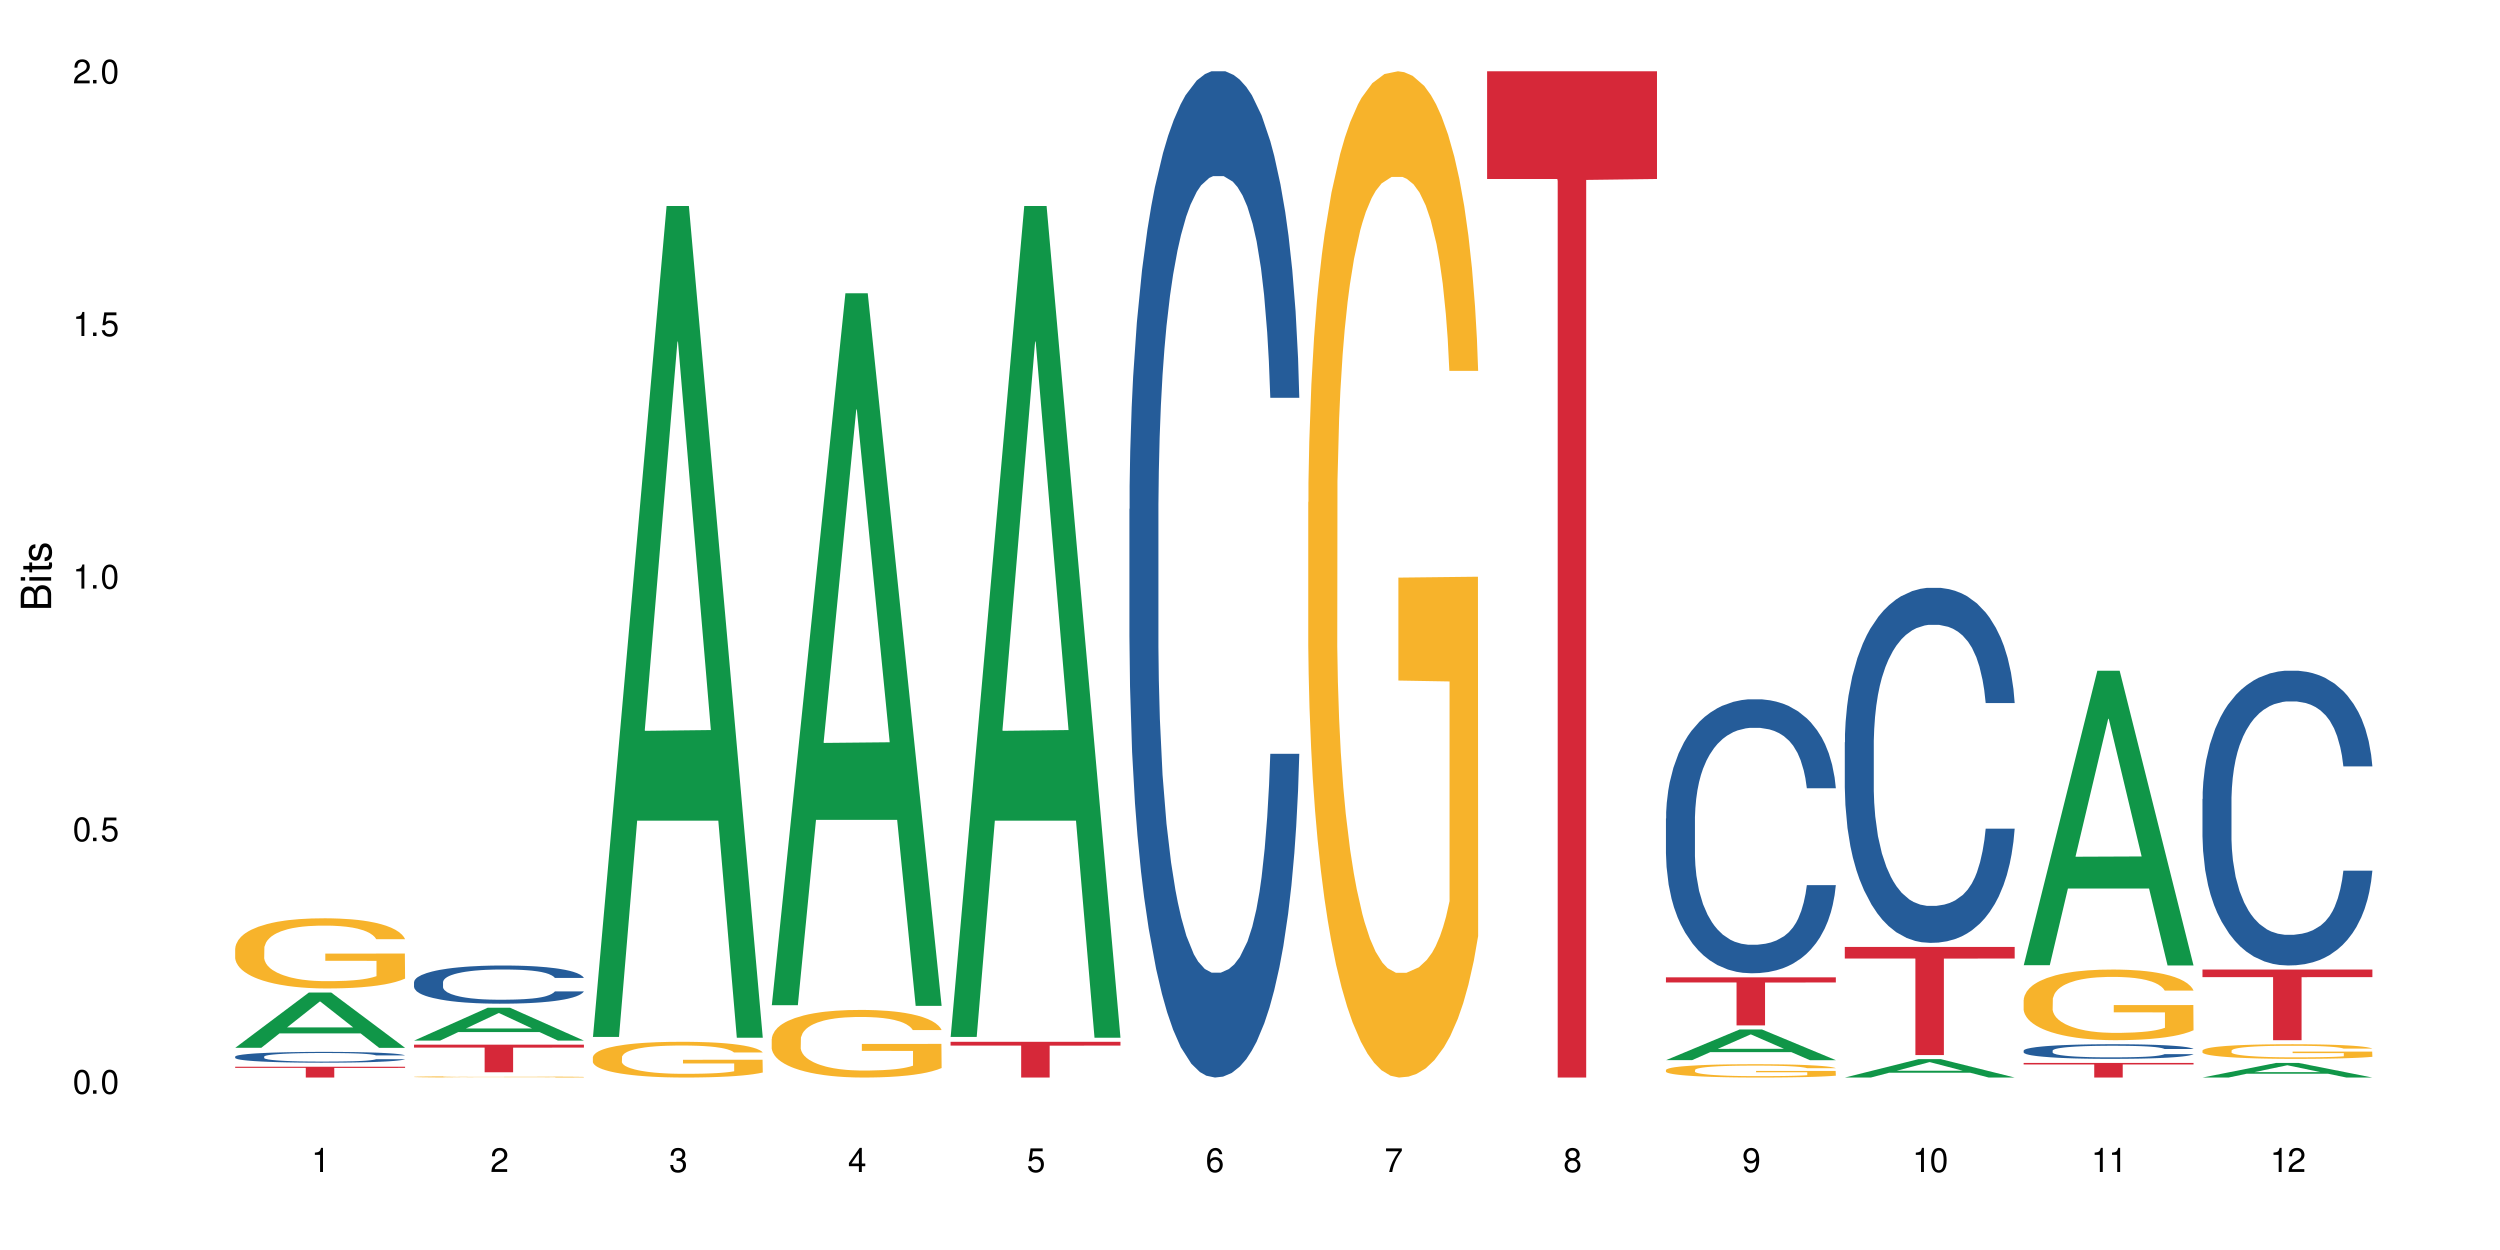 <?xml version="1.0" encoding="UTF-8"?>
<svg xmlns="http://www.w3.org/2000/svg" xmlns:xlink="http://www.w3.org/1999/xlink" width="720" height="360" viewBox="0 0 720 360">
<defs>
<g>
<g id="glyph-0-0">
</g>
<g id="glyph-0-1">
<path d="M 2.641 -6.938 C 2 -6.938 1.422 -6.656 1.078 -6.172 C 0.641 -5.562 0.406 -4.641 0.406 -3.359 C 0.406 -1.016 1.188 0.219 2.641 0.219 C 4.078 0.219 4.859 -1.016 4.859 -3.297 C 4.859 -4.641 4.656 -5.547 4.203 -6.172 C 3.844 -6.656 3.281 -6.938 2.641 -6.938 Z M 2.641 -6.188 C 3.547 -6.188 4 -5.25 4 -3.375 C 4 -1.406 3.562 -0.484 2.625 -0.484 C 1.734 -0.484 1.281 -1.438 1.281 -3.344 C 1.281 -5.25 1.734 -6.188 2.641 -6.188 Z M 2.641 -6.188 "/>
</g>
<g id="glyph-0-2">
<path d="M 1.828 -1 L 0.828 -1 L 0.828 0 L 1.828 0 Z M 1.828 -1 "/>
</g>
<g id="glyph-0-3">
<path d="M 4.562 -6.797 L 1.062 -6.797 L 0.547 -3.094 L 1.328 -3.094 C 1.719 -3.562 2.047 -3.734 2.578 -3.734 C 3.484 -3.734 4.062 -3.109 4.062 -2.094 C 4.062 -1.125 3.484 -0.531 2.578 -0.531 C 1.828 -0.531 1.375 -0.906 1.188 -1.672 L 0.328 -1.672 C 0.453 -1.109 0.547 -0.844 0.75 -0.594 C 1.125 -0.078 1.828 0.219 2.594 0.219 C 3.969 0.219 4.922 -0.781 4.922 -2.219 C 4.922 -3.562 4.031 -4.484 2.719 -4.484 C 2.25 -4.484 1.859 -4.359 1.469 -4.062 L 1.734 -5.969 L 4.562 -5.969 Z M 4.562 -6.797 "/>
</g>
<g id="glyph-0-4">
<path d="M 2.484 -4.938 L 2.484 0 L 3.328 0 L 3.328 -6.938 L 2.766 -6.938 C 2.469 -5.875 2.281 -5.734 0.984 -5.562 L 0.984 -4.938 Z M 2.484 -4.938 "/>
</g>
<g id="glyph-0-5">
<path d="M 4.859 -0.828 L 1.281 -0.828 C 1.359 -1.406 1.672 -1.781 2.5 -2.281 L 3.469 -2.828 C 4.406 -3.344 4.906 -4.062 4.906 -4.906 C 4.906 -5.484 4.672 -6.031 4.266 -6.406 C 3.859 -6.766 3.375 -6.938 2.719 -6.938 C 1.859 -6.938 1.219 -6.625 0.844 -6.031 C 0.609 -5.672 0.5 -5.234 0.484 -4.531 L 1.328 -4.531 C 1.359 -5.016 1.406 -5.281 1.531 -5.516 C 1.75 -5.938 2.188 -6.203 2.703 -6.203 C 3.469 -6.203 4.031 -5.641 4.031 -4.891 C 4.031 -4.344 3.719 -3.859 3.125 -3.516 L 2.234 -3 C 0.812 -2.172 0.406 -1.531 0.328 -0.016 L 4.859 -0.016 Z M 4.859 -0.828 "/>
</g>
<g id="glyph-0-6">
<path d="M 2.125 -3.188 L 2.578 -3.188 C 3.5 -3.188 3.984 -2.766 3.984 -1.922 C 3.984 -1.062 3.469 -0.531 2.594 -0.531 C 1.656 -0.531 1.203 -1 1.156 -2.016 L 0.312 -2.016 C 0.344 -1.453 0.438 -1.094 0.609 -0.781 C 0.953 -0.109 1.625 0.219 2.547 0.219 C 3.953 0.219 4.859 -0.625 4.859 -1.938 C 4.859 -2.828 4.516 -3.297 3.703 -3.594 C 4.344 -3.844 4.656 -4.328 4.656 -5.031 C 4.656 -6.219 3.875 -6.938 2.578 -6.938 C 1.203 -6.938 0.484 -6.172 0.453 -4.703 L 1.297 -4.703 C 1.312 -5.125 1.344 -5.359 1.453 -5.578 C 1.641 -5.969 2.062 -6.203 2.594 -6.203 C 3.344 -6.203 3.797 -5.75 3.797 -5 C 3.797 -4.516 3.609 -4.219 3.25 -4.047 C 3.016 -3.953 2.703 -3.922 2.125 -3.906 Z M 2.125 -3.188 "/>
</g>
<g id="glyph-0-7">
<path d="M 3.141 -1.672 L 3.141 0 L 3.984 0 L 3.984 -1.672 L 4.984 -1.672 L 4.984 -2.438 L 3.984 -2.438 L 3.984 -6.938 L 3.359 -6.938 L 0.266 -2.578 L 0.266 -1.672 Z M 3.141 -2.438 L 1 -2.438 L 3.141 -5.5 Z M 3.141 -2.438 "/>
</g>
<g id="glyph-0-8">
<path d="M 4.781 -5.125 C 4.609 -6.266 3.891 -6.938 2.844 -6.938 C 2.094 -6.938 1.422 -6.578 1.031 -5.953 C 0.594 -5.266 0.406 -4.422 0.406 -3.172 C 0.406 -2 0.578 -1.25 0.984 -0.641 C 1.359 -0.078 1.953 0.219 2.703 0.219 C 3.984 0.219 4.922 -0.75 4.922 -2.094 C 4.922 -3.375 4.062 -4.281 2.844 -4.281 C 2.172 -4.281 1.641 -4.031 1.281 -3.516 C 1.281 -5.234 1.828 -6.188 2.797 -6.188 C 3.391 -6.188 3.797 -5.797 3.938 -5.125 Z M 2.734 -3.531 C 3.547 -3.531 4.062 -2.953 4.062 -2.031 C 4.062 -1.156 3.484 -0.531 2.703 -0.531 C 1.922 -0.531 1.328 -1.188 1.328 -2.078 C 1.328 -2.938 1.906 -3.531 2.734 -3.531 Z M 2.734 -3.531 "/>
</g>
<g id="glyph-0-9">
<path d="M 4.984 -6.797 L 0.438 -6.797 L 0.438 -5.969 L 4.109 -5.969 C 2.5 -3.656 1.828 -2.234 1.328 0 L 2.219 0 C 2.594 -2.172 3.453 -4.047 4.984 -6.094 Z M 4.984 -6.797 "/>
</g>
<g id="glyph-0-10">
<path d="M 3.75 -3.656 C 4.469 -4.094 4.688 -4.438 4.688 -5.078 C 4.688 -6.172 3.844 -6.938 2.641 -6.938 C 1.438 -6.938 0.594 -6.172 0.594 -5.094 C 0.594 -4.438 0.812 -4.094 1.516 -3.656 C 0.734 -3.266 0.359 -2.703 0.359 -1.922 C 0.359 -0.656 1.281 0.219 2.641 0.219 C 3.984 0.219 4.922 -0.656 4.922 -1.922 C 4.922 -2.703 4.531 -3.266 3.75 -3.656 Z M 2.641 -6.188 C 3.359 -6.188 3.812 -5.75 3.812 -5.062 C 3.812 -4.406 3.344 -3.984 2.641 -3.984 C 1.922 -3.984 1.453 -4.406 1.453 -5.078 C 1.453 -5.75 1.922 -6.188 2.641 -6.188 Z M 2.641 -3.266 C 3.484 -3.266 4.062 -2.719 4.062 -1.906 C 4.062 -1.078 3.484 -0.531 2.625 -0.531 C 1.797 -0.531 1.219 -1.094 1.219 -1.906 C 1.219 -2.719 1.781 -3.266 2.641 -3.266 Z M 2.641 -3.266 "/>
</g>
<g id="glyph-0-11">
<path d="M 0.516 -1.578 C 0.672 -0.453 1.406 0.219 2.438 0.219 C 3.188 0.219 3.859 -0.141 4.266 -0.766 C 4.688 -1.453 4.891 -2.297 4.891 -3.547 C 4.891 -4.719 4.703 -5.453 4.312 -6.078 C 3.938 -6.641 3.344 -6.938 2.594 -6.938 C 1.297 -6.938 0.359 -5.969 0.359 -4.625 C 0.359 -3.344 1.234 -2.453 2.453 -2.453 C 3.094 -2.453 3.578 -2.672 4.016 -3.203 C 4 -1.484 3.469 -0.531 2.5 -0.531 C 1.906 -0.531 1.484 -0.906 1.359 -1.578 Z M 2.578 -6.203 C 3.375 -6.203 3.969 -5.531 3.969 -4.641 C 3.969 -3.797 3.391 -3.188 2.547 -3.188 C 1.734 -3.188 1.234 -3.766 1.234 -4.688 C 1.234 -5.562 1.797 -6.203 2.578 -6.203 Z M 2.578 -6.203 "/>
</g>
<g id="glyph-1-0">
</g>
<g id="glyph-1-1">
<path d="M 0 -0.953 L 0 -4.891 C 0 -5.719 -0.234 -6.344 -0.734 -6.797 C -1.188 -7.234 -1.812 -7.469 -2.5 -7.469 C -3.547 -7.469 -4.188 -7 -4.625 -5.875 C -4.984 -6.688 -5.625 -7.094 -6.531 -7.094 C -7.172 -7.094 -7.734 -6.859 -8.141 -6.391 C -8.562 -5.922 -8.75 -5.344 -8.75 -4.5 L -8.75 -0.953 Z M -4.984 -2.062 L -7.766 -2.062 L -7.766 -4.219 C -7.766 -4.844 -7.688 -5.203 -7.453 -5.5 C -7.219 -5.812 -6.859 -5.969 -6.375 -5.969 C -5.891 -5.969 -5.531 -5.812 -5.297 -5.5 C -5.062 -5.203 -4.984 -4.844 -4.984 -4.219 Z M -0.984 -2.062 L -4 -2.062 L -4 -4.781 C -4 -5.766 -3.438 -6.359 -2.484 -6.359 C -1.547 -6.359 -0.984 -5.766 -0.984 -4.781 Z M -0.984 -2.062 "/>
</g>
<g id="glyph-1-2">
<path d="M -6.281 -1.797 L -6.281 -0.797 L 0 -0.797 L 0 -1.797 Z M -8.75 -1.797 L -8.75 -0.797 L -7.484 -0.797 L -7.484 -1.797 Z M -8.75 -1.797 "/>
</g>
<g id="glyph-1-3">
<path d="M -6.281 -3.047 L -6.281 -2.016 L -8.016 -2.016 L -8.016 -1.016 L -6.281 -1.016 L -6.281 -0.172 L -5.469 -0.172 L -5.469 -1.016 L -0.719 -1.016 C -0.078 -1.016 0.281 -1.453 0.281 -2.234 C 0.281 -2.5 0.25 -2.719 0.188 -3.047 L -0.641 -3.047 C -0.609 -2.906 -0.594 -2.766 -0.594 -2.562 C -0.594 -2.141 -0.719 -2.016 -1.156 -2.016 L -5.469 -2.016 L -5.469 -3.047 Z M -6.281 -3.047 "/>
</g>
<g id="glyph-1-4">
<path d="M -4.531 -5.25 C -5.766 -5.25 -6.469 -4.422 -6.469 -2.969 C -6.469 -1.516 -5.719 -0.562 -4.547 -0.562 C -3.562 -0.562 -3.094 -1.062 -2.734 -2.562 L -2.516 -3.484 C -2.344 -4.188 -2.094 -4.469 -1.641 -4.469 C -1.047 -4.469 -0.641 -3.875 -0.641 -3 C -0.641 -2.453 -0.797 -2 -1.062 -1.75 C -1.25 -1.594 -1.422 -1.531 -1.875 -1.469 L -1.875 -0.406 C -0.422 -0.453 0.281 -1.266 0.281 -2.922 C 0.281 -4.5 -0.5 -5.516 -1.719 -5.516 C -2.656 -5.516 -3.172 -4.984 -3.469 -3.734 L -3.703 -2.766 C -3.891 -1.953 -4.156 -1.609 -4.594 -1.609 C -5.188 -1.609 -5.547 -2.125 -5.547 -2.938 C -5.547 -3.75 -5.203 -4.172 -4.531 -4.203 Z M -4.531 -5.25 "/>
</g>
</g>
</defs>
<rect x="-72" y="-36" width="864" height="432" fill="rgb(100%, 100%, 100%)" fill-opacity="1"/>
<path fill-rule="nonzero" fill="rgb(6.275%, 58.824%, 28.235%)" fill-opacity="1" d="M 67.73 301.766 L 67.785 301.75 L 88.957 285.844 L 95.387 285.844 L 116.664 301.781 L 109.188 301.781 L 103.855 297.621 L 80.488 297.621 L 75.258 301.766 L 67.73 301.766 L 82.734 295.898 L 101.711 295.887 L 92.25 288.449 L 92.145 288.434 L 92.039 288.477 L 82.684 295.887 L 82.734 295.898 Z M 67.73 301.766 "/>
<path fill-rule="nonzero" fill="rgb(14.51%, 36.078%, 60%)" fill-opacity="1" d="M 67.73 304.301 L 67.789 304.297 L 67.789 304.227 L 67.969 304.121 L 68.387 303.984 L 68.805 303.891 L 69.879 303.723 L 71.371 303.559 L 72.922 303.434 L 74.055 303.359 L 75.07 303.305 L 77.398 303.199 L 78.891 303.145 L 80.5 303.098 L 82.469 303.047 L 83.902 303.02 L 87.125 302.973 L 89.512 302.953 L 91.363 302.945 L 95.359 302.945 L 97.746 302.957 L 99.477 302.973 L 101.387 302.992 L 102.996 303.02 L 105.801 303.082 L 108.309 303.16 L 109.441 303.207 L 111.234 303.297 L 112.605 303.379 L 113.559 303.453 L 114.633 303.559 L 115.59 303.688 L 116.305 303.832 L 116.664 303.957 L 108.309 303.957 L 107.891 303.84 L 107.414 303.754 L 106.52 303.637 L 105.625 303.555 L 104.371 303.473 L 103.238 303.418 L 101.684 303.363 L 100.312 303.328 L 98.879 303.305 L 97.508 303.285 L 94.883 303.27 L 91.84 303.27 L 90.707 303.273 L 88.379 303.297 L 87.125 303.316 L 85.336 303.359 L 84.082 303.395 L 82.59 303.453 L 81.574 303.5 L 80.32 303.574 L 79.426 303.641 L 78.414 303.734 L 77.816 303.805 L 77.277 303.883 L 76.801 303.977 L 76.441 304.078 L 76.203 304.184 L 76.086 304.285 L 76.086 304.727 L 76.203 304.828 L 76.504 304.949 L 77.277 305.121 L 78.414 305.273 L 79.727 305.391 L 80.977 305.477 L 81.695 305.516 L 82.648 305.562 L 84.141 305.617 L 86.289 305.676 L 87.543 305.699 L 89.453 305.723 L 91.422 305.734 L 94.047 305.734 L 96.375 305.723 L 97.926 305.707 L 99.535 305.684 L 101.746 305.637 L 103.117 305.59 L 104.312 305.535 L 105.207 305.484 L 105.801 305.438 L 106.699 305.348 L 107.414 305.254 L 107.949 305.152 L 108.309 305.055 L 116.664 305.055 L 116.305 305.168 L 115.77 305.281 L 115.23 305.363 L 114.395 305.461 L 113.441 305.551 L 112.066 305.648 L 110.934 305.715 L 109.441 305.785 L 108.07 305.84 L 106.578 305.891 L 104.371 305.945 L 102.938 305.973 L 101.387 306 L 99.535 306.023 L 97.211 306.043 L 94.703 306.055 L 92.375 306.059 L 89.871 306.051 L 88.02 306.039 L 85.574 306.016 L 82.531 305.965 L 80.32 305.91 L 78.59 305.855 L 77.102 305.797 L 75.43 305.723 L 73.281 305.598 L 71.969 305.5 L 71.074 305.418 L 70.059 305.309 L 69.344 305.211 L 68.508 305.051 L 67.91 304.848 L 67.73 304.691 Z M 67.73 304.301 "/>
<path fill-rule="nonzero" fill="rgb(96.863%, 70.196%, 16.863%)" fill-opacity="1" d="M 67.73 273.125 L 67.789 273.105 L 67.789 272.734 L 68.031 271.906 L 68.625 270.762 L 69.402 269.82 L 70.238 269.082 L 70.773 268.695 L 71.668 268.141 L 72.445 267.734 L 74.414 266.902 L 76.922 266.129 L 78.293 265.797 L 79.844 265.48 L 82.051 265.133 L 83.066 265 L 86.172 264.707 L 89.691 264.523 L 93.57 264.465 L 95.359 264.484 L 97.805 264.559 L 101.148 264.762 L 103.059 264.945 L 104.551 265.133 L 106.102 265.371 L 108.012 265.738 L 109.801 266.184 L 111.234 266.625 L 112.664 267.18 L 113.859 267.77 L 114.871 268.418 L 115.77 269.191 L 116.305 269.84 L 116.664 270.484 L 108.367 270.484 L 107.891 269.84 L 107.355 269.34 L 106.461 268.73 L 105.562 268.289 L 104.668 267.938 L 102.996 267.457 L 101.566 267.16 L 99.777 266.902 L 98.047 266.738 L 96.074 266.625 L 94.883 266.59 L 91.719 266.59 L 88.855 266.719 L 87.184 266.867 L 85.992 267.016 L 84.32 267.289 L 83.305 267.512 L 82.707 267.66 L 80.918 268.23 L 79.727 268.75 L 79.07 269.102 L 78.234 269.652 L 77.637 270.152 L 76.98 270.891 L 76.621 271.445 L 76.145 272.699 L 76.086 276.023 L 76.266 276.723 L 76.621 277.48 L 77.102 278.145 L 77.816 278.848 L 78.531 279.383 L 79.785 280.102 L 80.859 280.582 L 81.695 280.895 L 83.305 281.395 L 83.961 281.559 L 85.512 281.891 L 87.125 282.152 L 89.094 282.371 L 90.586 282.484 L 92.973 282.574 L 96.016 282.574 L 99.598 282.465 L 101.863 282.316 L 103.414 282.168 L 104.43 282.039 L 105.684 281.836 L 106.578 281.652 L 107.414 281.449 L 108.43 281.137 L 108.43 276.723 L 93.688 276.707 L 93.688 274.637 L 116.602 274.621 L 116.664 281.836 L 115.41 282.336 L 113.859 282.816 L 112.367 283.184 L 110.816 283.5 L 108.605 283.848 L 106.816 284.07 L 104.07 284.328 L 101.566 284.496 L 98.941 284.605 L 96.613 284.66 L 93.867 284.68 L 91.422 284.645 L 88.797 284.531 L 86.707 284.383 L 84.797 284.199 L 82.887 283.961 L 80.5 283.57 L 78.949 283.258 L 77.34 282.871 L 75.727 282.41 L 74.297 281.91 L 73.34 281.523 L 72.387 281.082 L 71.371 280.527 L 70.418 279.898 L 69.699 279.328 L 69.043 278.68 L 68.566 278.07 L 68.09 277.242 L 67.852 276.574 L 67.73 276.004 Z M 67.73 273.125 "/>
<path fill-rule="nonzero" fill="rgb(83.922%, 15.686%, 22.353%)" fill-opacity="1" d="M 67.73 307.223 L 116.664 307.223 L 116.664 307.555 L 96.27 307.559 L 96.27 310.332 L 88.066 310.332 L 88.066 307.559 L 87.945 307.555 L 67.73 307.555 Z M 67.73 307.223 "/>
<path fill-rule="nonzero" fill="rgb(6.275%, 58.824%, 28.235%)" fill-opacity="1" d="M 119.238 299.691 L 119.289 299.68 L 140.465 290.23 L 146.895 290.23 L 168.172 299.699 L 160.695 299.699 L 155.363 297.227 L 131.996 297.227 L 126.766 299.691 L 119.238 299.691 L 134.242 296.203 L 153.219 296.195 L 143.758 291.777 L 143.652 291.766 L 143.547 291.793 L 134.191 296.195 L 134.242 296.203 Z M 119.238 299.691 "/>
<path fill-rule="nonzero" fill="rgb(14.51%, 36.078%, 60%)" fill-opacity="1" d="M 119.238 282.855 L 119.297 282.848 L 119.297 282.605 L 119.477 282.223 L 119.895 281.742 L 120.312 281.41 L 121.387 280.816 L 122.879 280.246 L 124.43 279.805 L 125.562 279.543 L 126.578 279.34 L 128.906 278.969 L 130.398 278.777 L 132.008 278.609 L 133.977 278.438 L 135.41 278.336 L 138.633 278.176 L 141.02 278.105 L 142.871 278.074 L 146.867 278.074 L 149.254 278.117 L 150.984 278.168 L 152.895 278.246 L 154.504 278.336 L 157.309 278.559 L 159.816 278.84 L 160.949 279 L 162.742 279.312 L 164.113 279.613 L 165.066 279.875 L 166.141 280.246 L 167.098 280.699 L 167.812 281.211 L 168.172 281.641 L 159.816 281.641 L 159.398 281.238 L 158.922 280.93 L 158.027 280.516 L 157.133 280.227 L 155.879 279.934 L 154.746 279.742 L 153.191 279.551 L 151.82 279.434 L 150.387 279.34 L 149.016 279.281 L 146.391 279.223 L 143.348 279.223 L 142.211 279.242 L 139.887 279.32 L 138.633 279.391 L 136.844 279.531 L 135.59 279.664 L 134.098 279.863 L 133.082 280.035 L 131.828 280.297 L 130.934 280.527 L 129.922 280.859 L 129.324 281.109 L 128.785 281.391 L 128.309 281.723 L 127.949 282.074 L 127.711 282.445 L 127.594 282.809 L 127.594 284.363 L 127.711 284.727 L 128.012 285.148 L 128.785 285.762 L 129.922 286.293 L 131.234 286.715 L 132.484 287.016 L 133.203 287.156 L 134.156 287.316 L 135.648 287.52 L 137.797 287.719 L 139.051 287.801 L 140.961 287.879 L 142.93 287.918 L 145.555 287.918 L 147.883 287.879 L 149.434 287.828 L 151.043 287.75 L 153.254 287.578 L 154.625 287.418 L 155.816 287.227 L 156.715 287.035 L 157.309 286.875 L 158.207 286.562 L 158.922 286.223 L 159.457 285.871 L 159.816 285.527 L 168.172 285.527 L 167.812 285.93 L 167.277 286.324 L 166.738 286.613 L 165.902 286.965 L 164.949 287.277 L 163.574 287.629 L 162.441 287.859 L 160.949 288.109 L 159.578 288.301 L 158.086 288.473 L 155.879 288.672 L 154.445 288.773 L 152.895 288.863 L 151.043 288.945 L 148.719 289.016 L 146.211 289.055 L 143.883 289.066 L 141.379 289.043 L 139.527 289.004 L 137.082 288.914 L 134.039 288.734 L 131.828 288.543 L 130.098 288.352 L 128.605 288.152 L 126.938 287.879 L 124.789 287.438 L 123.477 287.098 L 122.582 286.816 L 121.566 286.422 L 120.852 286.07 L 120.016 285.508 L 119.418 284.797 L 119.238 284.242 Z M 119.238 282.855 "/>
<path fill-rule="nonzero" fill="rgb(96.863%, 70.196%, 16.863%)" fill-opacity="1" d="M 119.238 310.129 L 119.297 310.129 L 119.297 310.121 L 119.535 310.109 L 120.133 310.086 L 120.91 310.07 L 121.746 310.059 L 122.281 310.051 L 123.176 310.043 L 123.953 310.035 L 125.922 310.02 L 128.43 310.008 L 129.801 310 L 131.352 309.996 L 133.559 309.988 L 134.574 309.988 L 137.676 309.98 L 141.199 309.977 L 146.867 309.977 L 149.312 309.98 L 152.656 309.98 L 154.566 309.984 L 156.059 309.988 L 157.609 309.992 L 159.52 310 L 161.309 310.008 L 162.742 310.016 L 164.172 310.023 L 165.367 310.035 L 166.379 310.047 L 167.277 310.059 L 167.812 310.07 L 168.172 310.082 L 159.875 310.082 L 159.398 310.07 L 158.863 310.062 L 157.965 310.051 L 157.07 310.043 L 156.176 310.039 L 154.504 310.031 L 153.074 310.023 L 151.281 310.02 L 149.551 310.016 L 140.363 310.016 L 138.691 310.02 L 137.5 310.023 L 135.828 310.027 L 134.812 310.031 L 134.215 310.035 L 132.426 310.043 L 131.234 310.051 L 130.578 310.059 L 129.742 310.07 L 129.145 310.078 L 128.488 310.09 L 128.129 310.102 L 127.652 310.121 L 127.594 310.18 L 127.773 310.191 L 128.129 310.207 L 128.605 310.219 L 129.324 310.23 L 130.039 310.238 L 131.293 310.254 L 132.367 310.262 L 133.203 310.266 L 134.812 310.273 L 135.469 310.277 L 137.02 310.285 L 138.633 310.289 L 140.602 310.293 L 142.094 310.293 L 144.48 310.297 L 147.523 310.297 L 151.105 310.293 L 153.371 310.289 L 154.922 310.289 L 155.938 310.285 L 157.191 310.281 L 158.086 310.277 L 158.922 310.277 L 159.938 310.27 L 159.938 310.191 L 145.195 310.191 L 145.195 310.156 L 168.109 310.156 L 168.172 310.281 L 166.918 310.293 L 165.367 310.301 L 163.875 310.305 L 162.324 310.312 L 160.113 310.316 L 158.324 310.32 L 155.578 310.328 L 153.074 310.328 L 150.449 310.332 L 142.93 310.332 L 140.305 310.328 L 138.215 310.328 L 134.395 310.32 L 132.008 310.312 L 130.457 310.309 L 128.848 310.301 L 127.234 310.293 L 125.801 310.285 L 123.895 310.27 L 122.879 310.258 L 121.926 310.25 L 121.207 310.238 L 120.551 310.227 L 119.598 310.203 L 119.359 310.191 L 119.238 310.18 Z M 119.238 310.129 "/>
<path fill-rule="nonzero" fill="rgb(83.922%, 15.686%, 22.353%)" fill-opacity="1" d="M 119.238 300.863 L 168.172 300.863 L 168.172 301.715 L 147.777 301.723 L 147.777 308.812 L 139.574 308.812 L 139.574 301.73 L 139.453 301.715 L 119.238 301.715 Z M 119.238 300.863 "/>
<path fill-rule="nonzero" fill="rgb(6.275%, 58.824%, 28.235%)" fill-opacity="1" d="M 170.746 298.645 L 170.797 298.422 L 191.973 59.336 L 198.402 59.336 L 219.68 298.871 L 212.203 298.871 L 206.871 236.344 L 183.504 236.344 L 178.273 298.645 L 170.746 298.645 L 185.75 210.48 L 204.727 210.254 L 195.266 98.473 L 195.16 98.246 L 195.055 98.922 L 185.699 210.254 L 185.75 210.48 Z M 170.746 298.645 "/>
<path fill-rule="nonzero" fill="rgb(96.863%, 70.196%, 16.863%)" fill-opacity="1" d="M 170.746 304.445 L 170.805 304.438 L 170.805 304.246 L 171.043 303.824 L 171.641 303.242 L 172.418 302.762 L 173.254 302.387 L 173.789 302.188 L 174.684 301.906 L 175.461 301.699 L 177.43 301.277 L 179.938 300.883 L 181.309 300.711 L 182.859 300.551 L 185.066 300.375 L 186.082 300.309 L 189.184 300.156 L 192.707 300.062 L 196.586 300.035 L 198.375 300.043 L 200.82 300.082 L 204.164 300.184 L 206.074 300.277 L 207.566 300.375 L 209.117 300.496 L 211.027 300.684 L 212.816 300.91 L 214.25 301.137 L 215.68 301.418 L 216.875 301.719 L 217.887 302.047 L 218.785 302.441 L 219.32 302.77 L 219.68 303.102 L 211.383 303.102 L 210.906 302.77 L 210.371 302.516 L 209.473 302.207 L 208.578 301.98 L 207.684 301.801 L 206.012 301.559 L 204.582 301.406 L 202.789 301.277 L 201.059 301.191 L 199.09 301.137 L 197.898 301.117 L 194.734 301.117 L 191.871 301.184 L 190.199 301.258 L 189.008 301.332 L 187.336 301.473 L 186.32 301.586 L 185.723 301.66 L 183.934 301.953 L 182.742 302.215 L 182.086 302.395 L 181.25 302.676 L 180.652 302.93 L 179.996 303.309 L 179.637 303.59 L 179.16 304.23 L 179.102 305.922 L 179.281 306.277 L 179.637 306.664 L 180.113 307.004 L 180.832 307.359 L 181.547 307.633 L 182.801 308 L 183.875 308.246 L 184.711 308.406 L 186.32 308.66 L 186.977 308.742 L 188.527 308.914 L 190.141 309.043 L 192.109 309.156 L 193.602 309.215 L 195.988 309.262 L 199.031 309.262 L 202.613 309.203 L 204.879 309.129 L 206.43 309.055 L 207.445 308.988 L 208.699 308.883 L 209.594 308.789 L 210.43 308.688 L 211.445 308.527 L 211.445 306.277 L 196.703 306.27 L 196.703 305.215 L 219.617 305.207 L 219.68 308.883 L 218.426 309.137 L 216.875 309.383 L 215.383 309.57 L 213.832 309.73 L 211.621 309.91 L 209.832 310.023 L 207.086 310.152 L 204.582 310.238 L 201.957 310.293 L 199.629 310.324 L 196.883 310.332 L 194.438 310.312 L 191.812 310.258 L 189.723 310.184 L 187.812 310.09 L 185.902 309.965 L 183.516 309.77 L 181.965 309.609 L 180.355 309.41 L 178.742 309.176 L 177.309 308.922 L 176.355 308.723 L 175.402 308.5 L 174.387 308.215 L 173.43 307.898 L 172.715 307.605 L 172.059 307.277 L 171.582 306.965 L 171.105 306.543 L 170.867 306.203 L 170.746 305.914 Z M 170.746 304.445 "/>
<path fill-rule="nonzero" fill="rgb(6.275%, 58.824%, 28.235%)" fill-opacity="1" d="M 222.254 289.5 L 222.305 289.309 L 243.48 84.465 L 249.91 84.465 L 271.188 289.691 L 263.711 289.691 L 258.379 236.121 L 235.008 236.121 L 229.781 289.5 L 222.254 289.5 L 237.258 213.961 L 256.234 213.77 L 246.773 117.996 L 246.668 117.805 L 246.562 118.383 L 237.207 213.77 L 237.258 213.961 Z M 222.254 289.5 "/>
<path fill-rule="nonzero" fill="rgb(96.863%, 70.196%, 16.863%)" fill-opacity="1" d="M 222.254 299.199 L 222.312 299.18 L 222.312 298.824 L 222.551 298.023 L 223.148 296.922 L 223.926 296.016 L 224.762 295.305 L 225.297 294.93 L 226.191 294.398 L 226.969 294.004 L 228.938 293.203 L 231.445 292.457 L 232.816 292.137 L 234.367 291.836 L 236.574 291.496 L 237.59 291.371 L 240.691 291.09 L 244.215 290.91 L 248.094 290.855 L 249.883 290.875 L 252.328 290.945 L 255.672 291.141 L 257.582 291.32 L 259.07 291.496 L 260.625 291.73 L 262.535 292.086 L 264.324 292.512 L 265.754 292.938 L 267.188 293.473 L 268.383 294.039 L 269.395 294.664 L 270.289 295.41 L 270.828 296.031 L 271.188 296.656 L 262.891 296.656 L 262.414 296.031 L 261.875 295.551 L 260.98 294.965 L 260.086 294.539 L 259.191 294.199 L 257.52 293.738 L 256.09 293.453 L 254.297 293.203 L 252.566 293.043 L 250.598 292.938 L 249.406 292.902 L 246.242 292.902 L 243.379 293.027 L 241.707 293.168 L 240.516 293.312 L 238.844 293.578 L 237.828 293.793 L 237.23 293.934 L 235.441 294.484 L 234.25 294.984 L 233.59 295.32 L 232.758 295.855 L 232.16 296.336 L 231.504 297.047 L 231.145 297.582 L 230.668 298.789 L 230.609 301.992 L 230.785 302.668 L 231.145 303.395 L 231.621 304.035 L 232.34 304.711 L 233.055 305.227 L 234.309 305.922 L 235.383 306.383 L 236.219 306.688 L 237.828 307.168 L 238.484 307.328 L 240.035 307.648 L 241.648 307.895 L 243.617 308.109 L 245.109 308.215 L 247.496 308.305 L 250.539 308.305 L 254.121 308.199 L 256.387 308.055 L 257.938 307.914 L 258.953 307.789 L 260.207 307.594 L 261.102 307.414 L 261.938 307.219 L 262.949 306.918 L 262.949 302.668 L 248.211 302.648 L 248.211 300.656 L 271.125 300.641 L 271.188 307.594 L 269.934 308.074 L 268.383 308.535 L 266.891 308.891 L 265.34 309.195 L 263.129 309.531 L 261.34 309.746 L 258.594 309.996 L 256.09 310.156 L 253.465 310.262 L 251.137 310.316 L 248.391 310.332 L 245.945 310.297 L 243.32 310.191 L 241.23 310.047 L 239.32 309.871 L 237.41 309.641 L 235.023 309.266 L 233.473 308.965 L 231.859 308.59 L 230.25 308.145 L 228.816 307.664 L 227.863 307.293 L 226.91 306.863 L 225.895 306.332 L 224.938 305.727 L 224.223 305.176 L 223.566 304.551 L 223.09 303.965 L 222.613 303.164 L 222.375 302.523 L 222.254 301.973 Z M 222.254 299.199 "/>
<path fill-rule="nonzero" fill="rgb(6.275%, 58.824%, 28.235%)" fill-opacity="1" d="M 273.762 298.645 L 273.812 298.422 L 294.984 59.336 L 301.418 59.336 L 322.695 298.871 L 315.219 298.871 L 309.887 236.344 L 286.516 236.344 L 281.289 298.645 L 273.762 298.645 L 288.766 210.48 L 307.742 210.254 L 298.281 98.473 L 298.176 98.246 L 298.07 98.922 L 288.711 210.254 L 288.766 210.48 Z M 273.762 298.645 "/>
<path fill-rule="nonzero" fill="rgb(83.922%, 15.686%, 22.353%)" fill-opacity="1" d="M 273.762 300.035 L 322.695 300.035 L 322.695 301.137 L 302.301 301.148 L 302.301 310.332 L 294.094 310.332 L 294.094 301.156 L 293.977 301.137 L 273.762 301.137 Z M 273.762 300.035 "/>
<path fill-rule="nonzero" fill="rgb(14.51%, 36.078%, 60%)" fill-opacity="1" d="M 325.27 146.621 L 325.328 146.355 L 325.328 140 L 325.508 129.934 L 325.926 117.215 L 326.344 108.477 L 327.418 92.844 L 328.91 77.746 L 330.461 66.09 L 331.594 59.203 L 332.609 53.902 L 334.938 44.102 L 336.43 39.07 L 338.039 34.566 L 340.008 30.062 L 341.441 27.414 L 344.664 23.176 L 347.051 21.32 L 348.898 20.527 L 352.898 20.527 L 355.285 21.586 L 357.016 22.91 L 358.926 25.031 L 360.535 27.414 L 363.34 33.242 L 365.848 40.66 L 366.98 44.898 L 368.77 53.109 L 370.145 61.055 L 371.098 67.945 L 372.172 77.746 L 373.129 89.668 L 373.844 103.176 L 374.199 114.566 L 365.848 114.566 L 365.43 103.973 L 364.953 95.758 L 364.055 84.898 L 363.16 77.215 L 361.91 69.535 L 360.773 64.5 L 359.223 59.469 L 357.852 56.289 L 356.418 53.902 L 355.047 52.316 L 352.422 50.727 L 349.379 50.727 L 348.242 51.254 L 345.914 53.375 L 344.664 55.23 L 342.871 58.938 L 341.621 62.383 L 340.129 67.68 L 339.113 72.184 L 337.859 79.07 L 336.965 85.164 L 335.949 93.906 L 335.355 100.527 L 334.816 107.945 L 334.34 116.688 L 333.98 125.957 L 333.742 135.762 L 333.625 145.297 L 333.625 186.355 L 333.742 195.895 L 334.039 207.02 L 334.816 223.18 L 335.949 237.219 L 337.262 248.344 L 338.516 256.293 L 339.234 260 L 340.188 264.238 L 341.68 269.535 L 343.828 274.836 L 345.082 276.953 L 346.988 279.074 L 348.961 280.133 L 351.586 280.133 L 353.914 279.074 L 355.465 277.75 L 357.074 275.629 L 359.281 271.125 L 360.656 266.887 L 361.848 261.855 L 362.742 256.82 L 363.34 252.582 L 364.234 244.371 L 364.953 235.363 L 365.488 226.094 L 365.848 217.086 L 374.199 217.086 L 373.844 227.684 L 373.305 238.012 L 372.77 245.695 L 371.934 254.969 L 370.98 263.18 L 369.605 272.449 L 368.473 278.543 L 366.98 285.168 L 365.609 290.199 L 364.117 294.703 L 361.91 300 L 360.477 302.648 L 358.926 305.035 L 357.074 307.152 L 354.746 309.008 L 352.242 310.066 L 349.914 310.332 L 347.406 309.801 L 345.559 308.742 L 343.109 306.359 L 340.066 301.59 L 337.859 296.559 L 336.129 291.523 L 334.637 286.227 L 332.965 279.074 L 330.82 267.418 L 329.504 258.41 L 328.609 250.992 L 327.598 240.664 L 326.879 231.391 L 326.043 216.555 L 325.449 197.746 L 325.27 183.18 Z M 325.27 146.621 "/>
<path fill-rule="nonzero" fill="rgb(96.863%, 70.196%, 16.863%)" fill-opacity="1" d="M 376.777 144.652 L 376.836 144.387 L 376.836 139.094 L 377.074 127.184 L 377.672 110.777 L 378.449 97.277 L 379.281 86.691 L 379.82 81.133 L 380.715 73.195 L 381.492 67.371 L 383.461 55.461 L 385.965 44.348 L 387.34 39.582 L 388.891 35.082 L 391.098 30.055 L 392.113 28.203 L 395.215 23.965 L 398.734 21.32 L 402.613 20.527 L 404.406 20.789 L 406.852 21.848 L 410.195 24.762 L 412.102 27.406 L 413.594 30.055 L 415.148 33.496 L 417.055 38.789 L 418.848 45.141 L 420.277 51.492 L 421.711 59.43 L 422.902 67.902 L 423.918 77.164 L 424.812 88.281 L 425.352 97.543 L 425.707 106.805 L 417.414 106.805 L 416.938 97.543 L 416.398 90.398 L 415.504 81.664 L 414.609 75.312 L 413.715 70.281 L 412.043 63.402 L 410.609 59.168 L 408.82 55.461 L 407.09 53.078 L 405.121 51.492 L 403.93 50.961 L 400.766 50.961 L 397.902 52.816 L 396.23 54.934 L 395.035 57.051 L 393.367 61.02 L 392.352 64.195 L 391.754 66.312 L 389.965 74.516 L 388.77 81.93 L 388.113 86.957 L 387.277 94.898 L 386.684 102.043 L 386.027 112.629 L 385.668 120.57 L 385.191 138.566 L 385.129 186.207 L 385.309 196.262 L 385.668 207.113 L 386.145 216.641 L 386.859 226.699 L 387.578 234.375 L 388.832 244.695 L 389.906 251.578 L 390.738 256.078 L 392.352 263.223 L 393.008 265.605 L 394.559 270.367 L 396.172 274.074 L 398.141 277.25 L 399.633 278.836 L 402.02 280.16 L 405.062 280.16 L 408.641 278.574 L 410.91 276.457 L 412.461 274.34 L 413.477 272.484 L 414.73 269.574 L 415.625 266.926 L 416.461 264.016 L 417.473 259.516 L 417.473 196.262 L 402.734 195.996 L 402.734 166.355 L 425.648 166.09 L 425.707 269.574 L 424.457 276.719 L 422.902 283.602 L 421.414 288.895 L 419.859 293.395 L 417.652 298.422 L 415.863 301.598 L 413.117 305.305 L 410.609 307.688 L 407.984 309.273 L 405.66 310.066 L 402.914 310.332 L 400.469 309.805 L 397.84 308.215 L 395.754 306.098 L 393.844 303.453 L 391.934 300.012 L 389.547 294.453 L 387.996 289.953 L 386.383 284.395 L 384.773 277.777 L 383.34 270.633 L 382.387 265.074 L 381.43 258.723 L 380.418 250.781 L 379.461 241.785 L 378.746 233.578 L 378.09 224.316 L 377.613 215.582 L 377.133 203.672 L 376.895 194.145 L 376.777 185.941 Z M 376.777 144.652 "/>
<path fill-rule="nonzero" fill="rgb(83.922%, 15.686%, 22.353%)" fill-opacity="1" d="M 428.285 20.527 L 477.215 20.527 L 477.215 51.547 L 456.824 51.82 L 456.824 310.332 L 448.617 310.332 L 448.617 52.094 L 448.5 51.547 L 428.285 51.547 Z M 428.285 20.527 "/>
<path fill-rule="nonzero" fill="rgb(6.275%, 58.824%, 28.235%)" fill-opacity="1" d="M 479.793 305.32 L 479.844 305.312 L 501.016 296.484 L 507.445 296.484 L 528.723 305.328 L 521.25 305.328 L 515.914 303.02 L 492.547 303.02 L 487.32 305.32 L 479.793 305.32 L 494.797 302.066 L 513.773 302.055 L 504.309 297.93 L 504.207 297.922 L 504.102 297.945 L 494.742 302.055 L 494.797 302.066 Z M 479.793 305.32 "/>
<path fill-rule="nonzero" fill="rgb(14.51%, 36.078%, 60%)" fill-opacity="1" d="M 479.793 235.738 L 479.852 235.664 L 479.852 233.934 L 480.031 231.195 L 480.449 227.73 L 480.867 225.352 L 481.941 221.098 L 483.434 216.984 L 484.984 213.812 L 486.117 211.938 L 487.133 210.496 L 489.457 207.828 L 490.949 206.457 L 492.562 205.23 L 494.531 204.004 L 495.965 203.281 L 499.184 202.129 L 501.574 201.625 L 503.422 201.406 L 507.422 201.406 L 509.809 201.695 L 511.539 202.059 L 513.449 202.633 L 515.059 203.281 L 517.863 204.871 L 520.371 206.891 L 521.504 208.043 L 523.293 210.277 L 524.668 212.441 L 525.621 214.316 L 526.695 216.984 L 527.648 220.23 L 528.367 223.91 L 528.723 227.012 L 520.371 227.012 L 519.953 224.125 L 519.473 221.891 L 518.578 218.934 L 517.684 216.84 L 516.43 214.75 L 515.297 213.379 L 513.746 212.008 L 512.375 211.145 L 510.941 210.496 L 509.57 210.062 L 506.941 209.629 L 503.898 209.629 L 502.766 209.773 L 500.438 210.352 L 499.184 210.855 L 497.395 211.867 L 496.141 212.805 L 494.648 214.246 L 493.637 215.473 L 492.383 217.348 L 491.488 219.004 L 490.473 221.387 L 489.875 223.188 L 489.34 225.207 L 488.863 227.586 L 488.504 230.113 L 488.266 232.781 L 488.145 235.375 L 488.145 246.555 L 488.266 249.152 L 488.562 252.18 L 489.34 256.582 L 490.473 260.402 L 491.785 263.434 L 493.039 265.594 L 493.754 266.605 L 494.711 267.758 L 496.203 269.203 L 498.352 270.645 L 499.602 271.223 L 501.512 271.797 L 503.48 272.086 L 506.109 272.086 L 508.434 271.797 L 509.988 271.438 L 511.598 270.859 L 513.805 269.633 L 515.18 268.48 L 516.371 267.109 L 517.266 265.738 L 517.863 264.586 L 518.758 262.352 L 519.473 259.898 L 520.012 257.375 L 520.371 254.922 L 528.723 254.922 L 528.367 257.805 L 527.828 260.621 L 527.293 262.711 L 526.457 265.234 L 525.5 267.473 L 524.129 269.996 L 522.996 271.652 L 521.504 273.457 L 520.133 274.828 L 518.641 276.055 L 516.43 277.496 L 515 278.215 L 513.449 278.867 L 511.598 279.441 L 509.27 279.949 L 506.766 280.234 L 504.438 280.309 L 501.93 280.164 L 500.082 279.875 L 497.633 279.227 L 494.59 277.93 L 492.383 276.559 L 490.652 275.188 L 489.16 273.746 L 487.488 271.797 L 485.34 268.625 L 484.027 266.172 L 483.133 264.152 L 482.117 261.34 L 481.402 258.816 L 480.566 254.777 L 479.969 249.656 L 479.793 245.691 Z M 479.793 235.738 "/>
<path fill-rule="nonzero" fill="rgb(96.863%, 70.196%, 16.863%)" fill-opacity="1" d="M 479.793 308.137 L 479.852 308.133 L 479.852 308.062 L 480.09 307.906 L 480.688 307.688 L 481.461 307.508 L 482.297 307.367 L 482.836 307.297 L 483.73 307.191 L 484.504 307.113 L 486.477 306.957 L 488.98 306.809 L 490.355 306.746 L 491.906 306.684 L 494.113 306.617 L 495.129 306.594 L 498.23 306.539 L 501.75 306.504 L 505.629 306.492 L 507.422 306.496 L 509.867 306.512 L 513.207 306.547 L 515.117 306.582 L 516.609 306.617 L 518.16 306.664 L 520.07 306.734 L 521.863 306.82 L 523.293 306.902 L 524.727 307.008 L 525.918 307.121 L 526.934 307.242 L 527.828 307.391 L 528.367 307.512 L 528.723 307.637 L 520.43 307.637 L 519.953 307.512 L 519.414 307.418 L 518.52 307.301 L 517.625 307.219 L 516.73 307.152 L 515.059 307.059 L 513.625 307.004 L 511.836 306.957 L 510.105 306.922 L 508.137 306.902 L 506.941 306.895 L 503.781 306.895 L 500.918 306.922 L 499.246 306.949 L 498.051 306.977 L 496.383 307.027 L 495.367 307.07 L 494.77 307.098 L 492.98 307.207 L 491.785 307.305 L 491.129 307.371 L 490.293 307.477 L 489.699 307.574 L 489.043 307.711 L 488.684 307.816 L 488.207 308.055 L 488.145 308.688 L 488.324 308.82 L 488.684 308.965 L 489.16 309.09 L 489.875 309.223 L 490.594 309.324 L 491.844 309.461 L 492.918 309.555 L 493.754 309.613 L 495.367 309.707 L 496.023 309.738 L 497.574 309.805 L 499.184 309.852 L 501.156 309.895 L 502.648 309.914 L 505.035 309.934 L 508.078 309.934 L 511.656 309.91 L 513.926 309.883 L 515.477 309.855 L 516.492 309.832 L 517.742 309.793 L 518.641 309.758 L 519.473 309.719 L 520.488 309.66 L 520.488 308.82 L 505.75 308.816 L 505.75 308.426 L 528.664 308.422 L 528.723 309.793 L 527.473 309.887 L 525.918 309.977 L 524.426 310.047 L 522.875 310.109 L 520.668 310.176 L 518.879 310.215 L 516.133 310.266 L 513.625 310.297 L 511 310.32 L 508.672 310.328 L 505.93 310.332 L 503.48 310.324 L 500.855 310.305 L 498.77 310.277 L 496.859 310.242 L 494.949 310.195 L 492.562 310.121 L 491.012 310.062 L 489.398 309.988 L 487.789 309.902 L 486.355 309.805 L 485.402 309.734 L 484.445 309.648 L 483.434 309.543 L 482.477 309.426 L 481.762 309.316 L 481.105 309.191 L 480.629 309.078 L 480.148 308.918 L 479.91 308.793 L 479.793 308.684 Z M 479.793 308.137 "/>
<path fill-rule="nonzero" fill="rgb(83.922%, 15.686%, 22.353%)" fill-opacity="1" d="M 479.793 281.473 L 528.723 281.473 L 528.723 282.953 L 508.332 282.969 L 508.332 295.32 L 500.125 295.32 L 500.125 282.98 L 500.008 282.953 L 479.793 282.953 Z M 479.793 281.473 "/>
<path fill-rule="nonzero" fill="rgb(6.275%, 58.824%, 28.235%)" fill-opacity="1" d="M 531.301 310.328 L 531.352 310.324 L 552.523 305.031 L 558.953 305.031 L 580.23 310.332 L 572.754 310.332 L 567.422 308.949 L 544.055 308.949 L 538.828 310.328 L 531.301 310.328 L 546.305 308.375 L 565.281 308.371 L 555.816 305.898 L 555.715 305.895 L 555.609 305.91 L 546.25 308.371 L 546.305 308.375 Z M 531.301 310.328 "/>
<path fill-rule="nonzero" fill="rgb(14.51%, 36.078%, 60%)" fill-opacity="1" d="M 531.301 213.793 L 531.359 213.699 L 531.359 211.457 L 531.539 207.902 L 531.957 203.418 L 532.375 200.332 L 533.449 194.82 L 534.938 189.492 L 536.492 185.379 L 537.625 182.949 L 538.641 181.078 L 540.965 177.621 L 542.457 175.848 L 544.07 174.258 L 546.039 172.668 L 547.473 171.734 L 550.691 170.238 L 553.078 169.582 L 554.93 169.305 L 558.93 169.305 L 561.316 169.676 L 563.047 170.145 L 564.953 170.891 L 566.566 171.734 L 569.371 173.789 L 571.879 176.406 L 573.012 177.902 L 574.801 180.801 L 576.172 183.602 L 577.129 186.035 L 578.203 189.492 L 579.156 193.699 L 579.875 198.465 L 580.23 202.484 L 571.879 202.484 L 571.461 198.746 L 570.98 195.848 L 570.086 192.016 L 569.191 189.305 L 567.938 186.594 L 566.805 184.82 L 565.254 183.043 L 563.883 181.922 L 562.449 181.078 L 561.078 180.52 L 558.449 179.957 L 555.406 179.957 L 554.273 180.145 L 551.945 180.895 L 550.691 181.547 L 548.902 182.855 L 547.648 184.07 L 546.156 185.941 L 545.145 187.527 L 543.891 189.957 L 542.996 192.109 L 541.98 195.191 L 541.383 197.531 L 540.848 200.145 L 540.371 203.23 L 540.012 206.504 L 539.773 209.961 L 539.652 213.324 L 539.652 227.812 L 539.773 231.176 L 540.07 235.102 L 540.848 240.805 L 541.98 245.758 L 543.293 249.684 L 544.547 252.484 L 545.262 253.793 L 546.219 255.289 L 547.711 257.16 L 549.859 259.027 L 551.109 259.777 L 553.02 260.523 L 554.988 260.898 L 557.613 260.898 L 559.941 260.523 L 561.492 260.055 L 563.105 259.309 L 565.312 257.719 L 566.688 256.223 L 567.879 254.449 L 568.773 252.672 L 569.371 251.176 L 570.266 248.281 L 570.98 245.102 L 571.52 241.832 L 571.879 238.652 L 580.23 238.652 L 579.875 242.391 L 579.336 246.035 L 578.801 248.746 L 577.965 252.02 L 577.008 254.918 L 575.637 258.188 L 574.504 260.336 L 573.012 262.672 L 571.637 264.449 L 570.148 266.039 L 567.938 267.906 L 566.508 268.844 L 564.953 269.684 L 563.105 270.43 L 560.777 271.086 L 558.273 271.461 L 555.945 271.551 L 553.438 271.367 L 551.59 270.992 L 549.141 270.152 L 546.098 268.469 L 543.891 266.691 L 542.16 264.918 L 540.668 263.047 L 538.996 260.523 L 536.848 256.41 L 535.535 253.234 L 534.641 250.617 L 533.625 246.973 L 532.91 243.699 L 532.074 238.465 L 531.477 231.832 L 531.301 226.691 Z M 531.301 213.793 "/>
<path fill-rule="nonzero" fill="rgb(83.922%, 15.686%, 22.353%)" fill-opacity="1" d="M 531.301 272.715 L 580.23 272.715 L 580.23 276.051 L 559.84 276.082 L 559.84 303.867 L 551.633 303.867 L 551.633 276.109 L 551.516 276.051 L 531.301 276.051 Z M 531.301 272.715 "/>
<path fill-rule="nonzero" fill="rgb(6.275%, 58.824%, 28.235%)" fill-opacity="1" d="M 582.809 277.984 L 582.859 277.902 L 604.031 193.176 L 610.461 193.176 L 631.738 278.062 L 624.262 278.062 L 618.93 255.902 L 595.562 255.902 L 590.336 277.984 L 582.809 277.984 L 597.812 246.738 L 616.789 246.656 L 607.324 207.043 L 607.219 206.965 L 607.117 207.203 L 597.758 246.656 L 597.812 246.738 Z M 582.809 277.984 "/>
<path fill-rule="nonzero" fill="rgb(14.51%, 36.078%, 60%)" fill-opacity="1" d="M 582.809 302.574 L 582.867 302.57 L 582.867 302.477 L 583.047 302.332 L 583.465 302.145 L 583.883 302.02 L 584.957 301.793 L 586.445 301.57 L 588 301.402 L 589.133 301.301 L 590.148 301.227 L 592.473 301.082 L 593.965 301.008 L 595.578 300.945 L 597.547 300.879 L 598.977 300.84 L 602.199 300.777 L 604.586 300.75 L 606.438 300.738 L 610.438 300.738 L 612.824 300.754 L 614.555 300.773 L 616.461 300.805 L 618.074 300.84 L 620.879 300.926 L 623.383 301.031 L 624.52 301.094 L 626.309 301.215 L 627.68 301.328 L 628.637 301.43 L 629.711 301.57 L 630.664 301.746 L 631.383 301.941 L 631.738 302.105 L 623.383 302.105 L 622.969 301.953 L 622.488 301.832 L 621.594 301.676 L 620.699 301.562 L 619.445 301.453 L 618.312 301.379 L 616.762 301.305 L 615.387 301.262 L 613.957 301.227 L 612.582 301.203 L 609.957 301.18 L 606.914 301.18 L 605.781 301.188 L 603.453 301.219 L 602.199 301.246 L 600.41 301.297 L 599.156 301.348 L 597.664 301.426 L 596.652 301.492 L 595.398 301.59 L 594.504 301.68 L 593.488 301.809 L 592.891 301.902 L 592.355 302.012 L 591.879 302.137 L 591.52 302.273 L 591.281 302.414 L 591.16 302.555 L 591.16 303.152 L 591.281 303.289 L 591.578 303.453 L 592.355 303.688 L 593.488 303.891 L 594.801 304.051 L 596.055 304.168 L 596.77 304.223 L 597.727 304.285 L 599.219 304.359 L 601.367 304.438 L 602.617 304.469 L 604.527 304.5 L 606.496 304.516 L 609.121 304.516 L 611.449 304.5 L 613 304.48 L 614.613 304.449 L 616.82 304.383 L 618.191 304.324 L 619.387 304.25 L 620.281 304.176 L 620.879 304.113 L 621.773 303.996 L 622.488 303.863 L 623.027 303.73 L 623.383 303.598 L 631.738 303.598 L 631.383 303.754 L 630.844 303.902 L 630.309 304.016 L 629.473 304.148 L 628.516 304.27 L 627.145 304.402 L 626.012 304.492 L 624.52 304.59 L 623.145 304.66 L 621.652 304.727 L 619.445 304.805 L 618.016 304.844 L 616.461 304.879 L 614.613 304.906 L 612.285 304.934 L 609.777 304.949 L 607.453 304.953 L 604.945 304.945 L 603.098 304.93 L 600.648 304.895 L 597.605 304.828 L 595.398 304.754 L 593.668 304.68 L 592.176 304.605 L 590.504 304.5 L 588.355 304.328 L 587.043 304.199 L 586.148 304.09 L 585.133 303.941 L 584.418 303.805 L 583.582 303.59 L 582.984 303.316 L 582.809 303.105 Z M 582.809 302.574 "/>
<path fill-rule="nonzero" fill="rgb(96.863%, 70.196%, 16.863%)" fill-opacity="1" d="M 582.809 287.941 L 582.867 287.922 L 582.867 287.551 L 583.105 286.715 L 583.703 285.562 L 584.477 284.617 L 585.312 283.871 L 585.852 283.48 L 586.746 282.926 L 587.52 282.516 L 589.492 281.68 L 591.996 280.898 L 593.367 280.566 L 594.922 280.25 L 597.129 279.895 L 598.145 279.766 L 601.246 279.469 L 604.766 279.281 L 608.645 279.227 L 610.438 279.246 L 612.883 279.32 L 616.223 279.523 L 618.133 279.711 L 619.625 279.895 L 621.176 280.137 L 623.086 280.508 L 624.875 280.953 L 626.309 281.402 L 627.742 281.957 L 628.934 282.555 L 629.949 283.203 L 630.844 283.984 L 631.383 284.633 L 631.738 285.285 L 623.445 285.285 L 622.969 284.633 L 622.43 284.133 L 621.535 283.52 L 620.641 283.074 L 619.746 282.719 L 618.074 282.238 L 616.641 281.941 L 614.852 281.68 L 613.121 281.512 L 611.152 281.402 L 609.957 281.363 L 606.797 281.363 L 603.93 281.492 L 602.262 281.641 L 601.066 281.793 L 599.395 282.07 L 598.383 282.293 L 597.785 282.441 L 595.996 283.02 L 594.801 283.539 L 594.145 283.891 L 593.309 284.449 L 592.711 284.949 L 592.055 285.695 L 591.699 286.25 L 591.223 287.516 L 591.16 290.859 L 591.34 291.566 L 591.699 292.328 L 592.176 292.996 L 592.891 293.703 L 593.609 294.242 L 594.859 294.969 L 595.934 295.449 L 596.77 295.766 L 598.383 296.27 L 599.039 296.434 L 600.59 296.77 L 602.199 297.031 L 604.168 297.254 L 605.66 297.363 L 608.047 297.457 L 611.094 297.457 L 614.672 297.348 L 616.941 297.195 L 618.492 297.047 L 619.508 296.918 L 620.758 296.715 L 621.652 296.527 L 622.488 296.324 L 623.504 296.008 L 623.504 291.566 L 608.766 291.547 L 608.766 289.465 L 631.68 289.449 L 631.738 296.715 L 630.484 297.215 L 628.934 297.699 L 627.441 298.07 L 625.891 298.387 L 623.684 298.738 L 621.895 298.961 L 619.148 299.223 L 616.641 299.391 L 614.016 299.5 L 611.688 299.559 L 608.945 299.574 L 606.496 299.539 L 603.871 299.426 L 601.781 299.277 L 599.875 299.094 L 597.965 298.852 L 595.578 298.461 L 594.027 298.145 L 592.414 297.754 L 590.805 297.289 L 589.371 296.789 L 588.418 296.398 L 587.461 295.953 L 586.445 295.395 L 585.492 294.762 L 584.777 294.188 L 584.121 293.535 L 583.641 292.922 L 583.164 292.086 L 582.926 291.418 L 582.809 290.84 Z M 582.809 287.941 "/>
<path fill-rule="nonzero" fill="rgb(83.922%, 15.686%, 22.353%)" fill-opacity="1" d="M 582.809 306.117 L 631.738 306.117 L 631.738 306.57 L 611.344 306.574 L 611.344 310.332 L 603.141 310.332 L 603.141 306.578 L 603.023 306.57 L 582.809 306.57 Z M 582.809 306.117 "/>
<path fill-rule="nonzero" fill="rgb(6.275%, 58.824%, 28.235%)" fill-opacity="1" d="M 634.312 310.328 L 634.367 310.324 L 655.539 306.117 L 661.969 306.117 L 683.246 310.332 L 675.77 310.332 L 670.438 309.23 L 647.07 309.23 L 641.844 310.328 L 634.312 310.328 L 649.316 308.777 L 668.297 308.773 L 658.832 306.805 L 658.727 306.801 L 658.625 306.816 L 649.266 308.773 L 649.316 308.777 Z M 634.312 310.328 "/>
<path fill-rule="nonzero" fill="rgb(14.51%, 36.078%, 60%)" fill-opacity="1" d="M 634.312 230.109 L 634.375 230.031 L 634.375 228.168 L 634.555 225.219 L 634.973 221.496 L 635.387 218.934 L 636.461 214.355 L 637.953 209.934 L 639.508 206.52 L 640.641 204.504 L 641.652 202.949 L 643.98 200.078 L 645.473 198.605 L 647.086 197.285 L 649.055 195.969 L 650.484 195.191 L 653.707 193.949 L 656.094 193.406 L 657.945 193.176 L 661.941 193.176 L 664.332 193.484 L 666.062 193.871 L 667.969 194.492 L 669.582 195.191 L 672.387 196.898 L 674.891 199.07 L 676.027 200.312 L 677.816 202.719 L 679.188 205.047 L 680.145 207.062 L 681.219 209.934 L 682.172 213.426 L 682.887 217.383 L 683.246 220.719 L 674.891 220.719 L 674.477 217.617 L 673.996 215.211 L 673.102 212.031 L 672.207 209.777 L 670.953 207.527 L 669.82 206.055 L 668.27 204.582 L 666.895 203.648 L 665.465 202.949 L 664.09 202.484 L 661.465 202.02 L 658.422 202.02 L 657.289 202.176 L 654.961 202.797 L 653.707 203.34 L 651.918 204.426 L 650.664 205.434 L 649.172 206.984 L 648.16 208.305 L 646.906 210.324 L 646.012 212.105 L 644.996 214.668 L 644.398 216.609 L 643.863 218.781 L 643.387 221.34 L 643.027 224.059 L 642.789 226.926 L 642.668 229.723 L 642.668 241.75 L 642.789 244.543 L 643.086 247.801 L 643.863 252.535 L 644.996 256.648 L 646.309 259.906 L 647.562 262.234 L 648.277 263.32 L 649.234 264.562 L 650.727 266.113 L 652.871 267.664 L 654.125 268.285 L 656.035 268.906 L 658.004 269.219 L 660.629 269.219 L 662.957 268.906 L 664.508 268.52 L 666.121 267.898 L 668.328 266.578 L 669.699 265.336 L 670.895 263.863 L 671.789 262.387 L 672.387 261.148 L 673.281 258.742 L 673.996 256.102 L 674.535 253.387 L 674.891 250.75 L 683.246 250.75 L 682.887 253.852 L 682.352 256.879 L 681.816 259.129 L 680.98 261.844 L 680.023 264.25 L 678.652 266.965 L 677.52 268.75 L 676.027 270.691 L 674.652 272.164 L 673.16 273.484 L 670.953 275.035 L 669.523 275.812 L 667.969 276.512 L 666.121 277.133 L 663.793 277.676 L 661.285 277.984 L 658.961 278.062 L 656.453 277.906 L 654.602 277.598 L 652.156 276.898 L 649.113 275.504 L 646.906 274.027 L 645.176 272.555 L 643.684 271 L 642.012 268.906 L 639.863 265.492 L 638.551 262.855 L 637.656 260.68 L 636.641 257.656 L 635.926 254.938 L 635.09 250.594 L 634.492 245.086 L 634.312 240.816 Z M 634.312 230.109 "/>
<path fill-rule="nonzero" fill="rgb(96.863%, 70.196%, 16.863%)" fill-opacity="1" d="M 634.312 302.543 L 634.375 302.539 L 634.375 302.465 L 634.613 302.289 L 635.211 302.051 L 635.984 301.855 L 636.82 301.703 L 637.359 301.621 L 638.254 301.504 L 639.027 301.422 L 640.996 301.246 L 643.504 301.086 L 644.875 301.016 L 646.43 300.953 L 648.637 300.879 L 649.652 300.852 L 652.754 300.789 L 656.273 300.75 L 660.152 300.738 L 661.941 300.742 L 664.391 300.758 L 667.73 300.801 L 669.641 300.84 L 671.133 300.879 L 672.684 300.93 L 674.594 301.004 L 676.383 301.098 L 677.816 301.191 L 679.25 301.305 L 680.441 301.43 L 681.457 301.562 L 682.352 301.727 L 682.887 301.859 L 683.246 301.996 L 674.953 301.996 L 674.477 301.859 L 673.938 301.754 L 673.043 301.629 L 672.148 301.535 L 671.254 301.465 L 669.582 301.363 L 668.148 301.301 L 666.359 301.246 L 664.629 301.215 L 662.66 301.191 L 661.465 301.184 L 658.305 301.184 L 655.438 301.211 L 653.77 301.238 L 652.574 301.27 L 650.902 301.328 L 649.891 301.375 L 649.293 301.406 L 647.504 301.523 L 646.309 301.633 L 645.652 301.707 L 644.816 301.82 L 644.219 301.926 L 643.562 302.078 L 643.207 302.195 L 642.727 302.457 L 642.668 303.148 L 642.848 303.297 L 643.207 303.453 L 643.684 303.59 L 644.398 303.738 L 645.117 303.848 L 646.367 304 L 647.441 304.102 L 648.277 304.164 L 649.891 304.27 L 650.547 304.305 L 652.098 304.371 L 653.707 304.426 L 655.676 304.473 L 657.168 304.496 L 659.555 304.516 L 662.602 304.516 L 666.18 304.492 L 668.449 304.461 L 670 304.43 L 671.012 304.402 L 672.266 304.363 L 673.16 304.324 L 673.996 304.281 L 675.012 304.215 L 675.012 303.297 L 660.273 303.293 L 660.273 302.859 L 683.188 302.855 L 683.246 304.363 L 681.992 304.465 L 680.441 304.566 L 678.949 304.641 L 677.398 304.707 L 675.191 304.781 L 673.402 304.828 L 670.656 304.883 L 668.148 304.914 L 665.523 304.938 L 663.195 304.949 L 660.453 304.953 L 658.004 304.945 L 655.379 304.922 L 653.289 304.891 L 651.383 304.855 L 649.473 304.805 L 647.086 304.723 L 645.531 304.656 L 643.922 304.578 L 642.312 304.48 L 640.879 304.375 L 639.922 304.297 L 638.969 304.203 L 637.953 304.09 L 637 303.957 L 636.285 303.84 L 635.629 303.703 L 635.148 303.578 L 634.672 303.402 L 634.434 303.266 L 634.312 303.145 Z M 634.312 302.543 "/>
<path fill-rule="nonzero" fill="rgb(83.922%, 15.686%, 22.353%)" fill-opacity="1" d="M 634.312 279.227 L 683.246 279.227 L 683.246 281.406 L 662.852 281.426 L 662.852 299.574 L 654.648 299.574 L 654.648 281.441 L 654.531 281.406 L 634.312 281.406 Z M 634.312 279.227 "/>
<g fill="rgb(0%, 0%, 0%)" fill-opacity="1">
<use xlink:href="#glyph-0-1" x="20.965" y="314.993"/>
<use xlink:href="#glyph-0-2" x="25.965" y="314.993"/>
<use xlink:href="#glyph-0-1" x="28.965" y="314.993"/>
</g>
<g fill="rgb(0%, 0%, 0%)" fill-opacity="1">
<use xlink:href="#glyph-0-1" x="20.965" y="242.251"/>
<use xlink:href="#glyph-0-2" x="25.965" y="242.251"/>
<use xlink:href="#glyph-0-3" x="28.965" y="242.251"/>
</g>
<g fill="rgb(0%, 0%, 0%)" fill-opacity="1">
<use xlink:href="#glyph-0-4" x="20.965" y="169.509"/>
<use xlink:href="#glyph-0-2" x="25.965" y="169.509"/>
<use xlink:href="#glyph-0-1" x="28.965" y="169.509"/>
</g>
<g fill="rgb(0%, 0%, 0%)" fill-opacity="1">
<use xlink:href="#glyph-0-4" x="20.965" y="96.767"/>
<use xlink:href="#glyph-0-2" x="25.965" y="96.767"/>
<use xlink:href="#glyph-0-3" x="28.965" y="96.767"/>
</g>
<g fill="rgb(0%, 0%, 0%)" fill-opacity="1">
<use xlink:href="#glyph-0-5" x="20.965" y="24.024"/>
<use xlink:href="#glyph-0-2" x="25.965" y="24.024"/>
<use xlink:href="#glyph-0-1" x="28.965" y="24.024"/>
</g>
<g fill="rgb(0%, 0%, 0%)" fill-opacity="1">
<use xlink:href="#glyph-0-4" x="89.695" y="337.532"/>
</g>
<g fill="rgb(0%, 0%, 0%)" fill-opacity="1">
<use xlink:href="#glyph-0-5" x="141.203" y="337.532"/>
</g>
<g fill="rgb(0%, 0%, 0%)" fill-opacity="1">
<use xlink:href="#glyph-0-6" x="192.711" y="337.532"/>
</g>
<g fill="rgb(0%, 0%, 0%)" fill-opacity="1">
<use xlink:href="#glyph-0-7" x="244.219" y="337.532"/>
</g>
<g fill="rgb(0%, 0%, 0%)" fill-opacity="1">
<use xlink:href="#glyph-0-3" x="295.727" y="337.532"/>
</g>
<g fill="rgb(0%, 0%, 0%)" fill-opacity="1">
<use xlink:href="#glyph-0-8" x="347.234" y="337.532"/>
</g>
<g fill="rgb(0%, 0%, 0%)" fill-opacity="1">
<use xlink:href="#glyph-0-9" x="398.742" y="337.532"/>
</g>
<g fill="rgb(0%, 0%, 0%)" fill-opacity="1">
<use xlink:href="#glyph-0-10" x="450.25" y="337.532"/>
</g>
<g fill="rgb(0%, 0%, 0%)" fill-opacity="1">
<use xlink:href="#glyph-0-11" x="501.758" y="337.532"/>
</g>
<g fill="rgb(0%, 0%, 0%)" fill-opacity="1">
<use xlink:href="#glyph-0-4" x="550.766" y="337.532"/>
<use xlink:href="#glyph-0-1" x="555.766" y="337.532"/>
</g>
<g fill="rgb(0%, 0%, 0%)" fill-opacity="1">
<use xlink:href="#glyph-0-4" x="602.273" y="337.532"/>
<use xlink:href="#glyph-0-4" x="607.273" y="337.532"/>
</g>
<g fill="rgb(0%, 0%, 0%)" fill-opacity="1">
<use xlink:href="#glyph-0-4" x="653.781" y="337.532"/>
<use xlink:href="#glyph-0-5" x="658.781" y="337.532"/>
</g>
<g fill="rgb(0%, 0%, 0%)" fill-opacity="1">
<use xlink:href="#glyph-1-1" x="14.725" y="176.012"/>
<use xlink:href="#glyph-1-2" x="14.725" y="168.012"/>
<use xlink:href="#glyph-1-3" x="14.725" y="165.012"/>
<use xlink:href="#glyph-1-4" x="14.725" y="162.012"/>
</g>
</svg>
